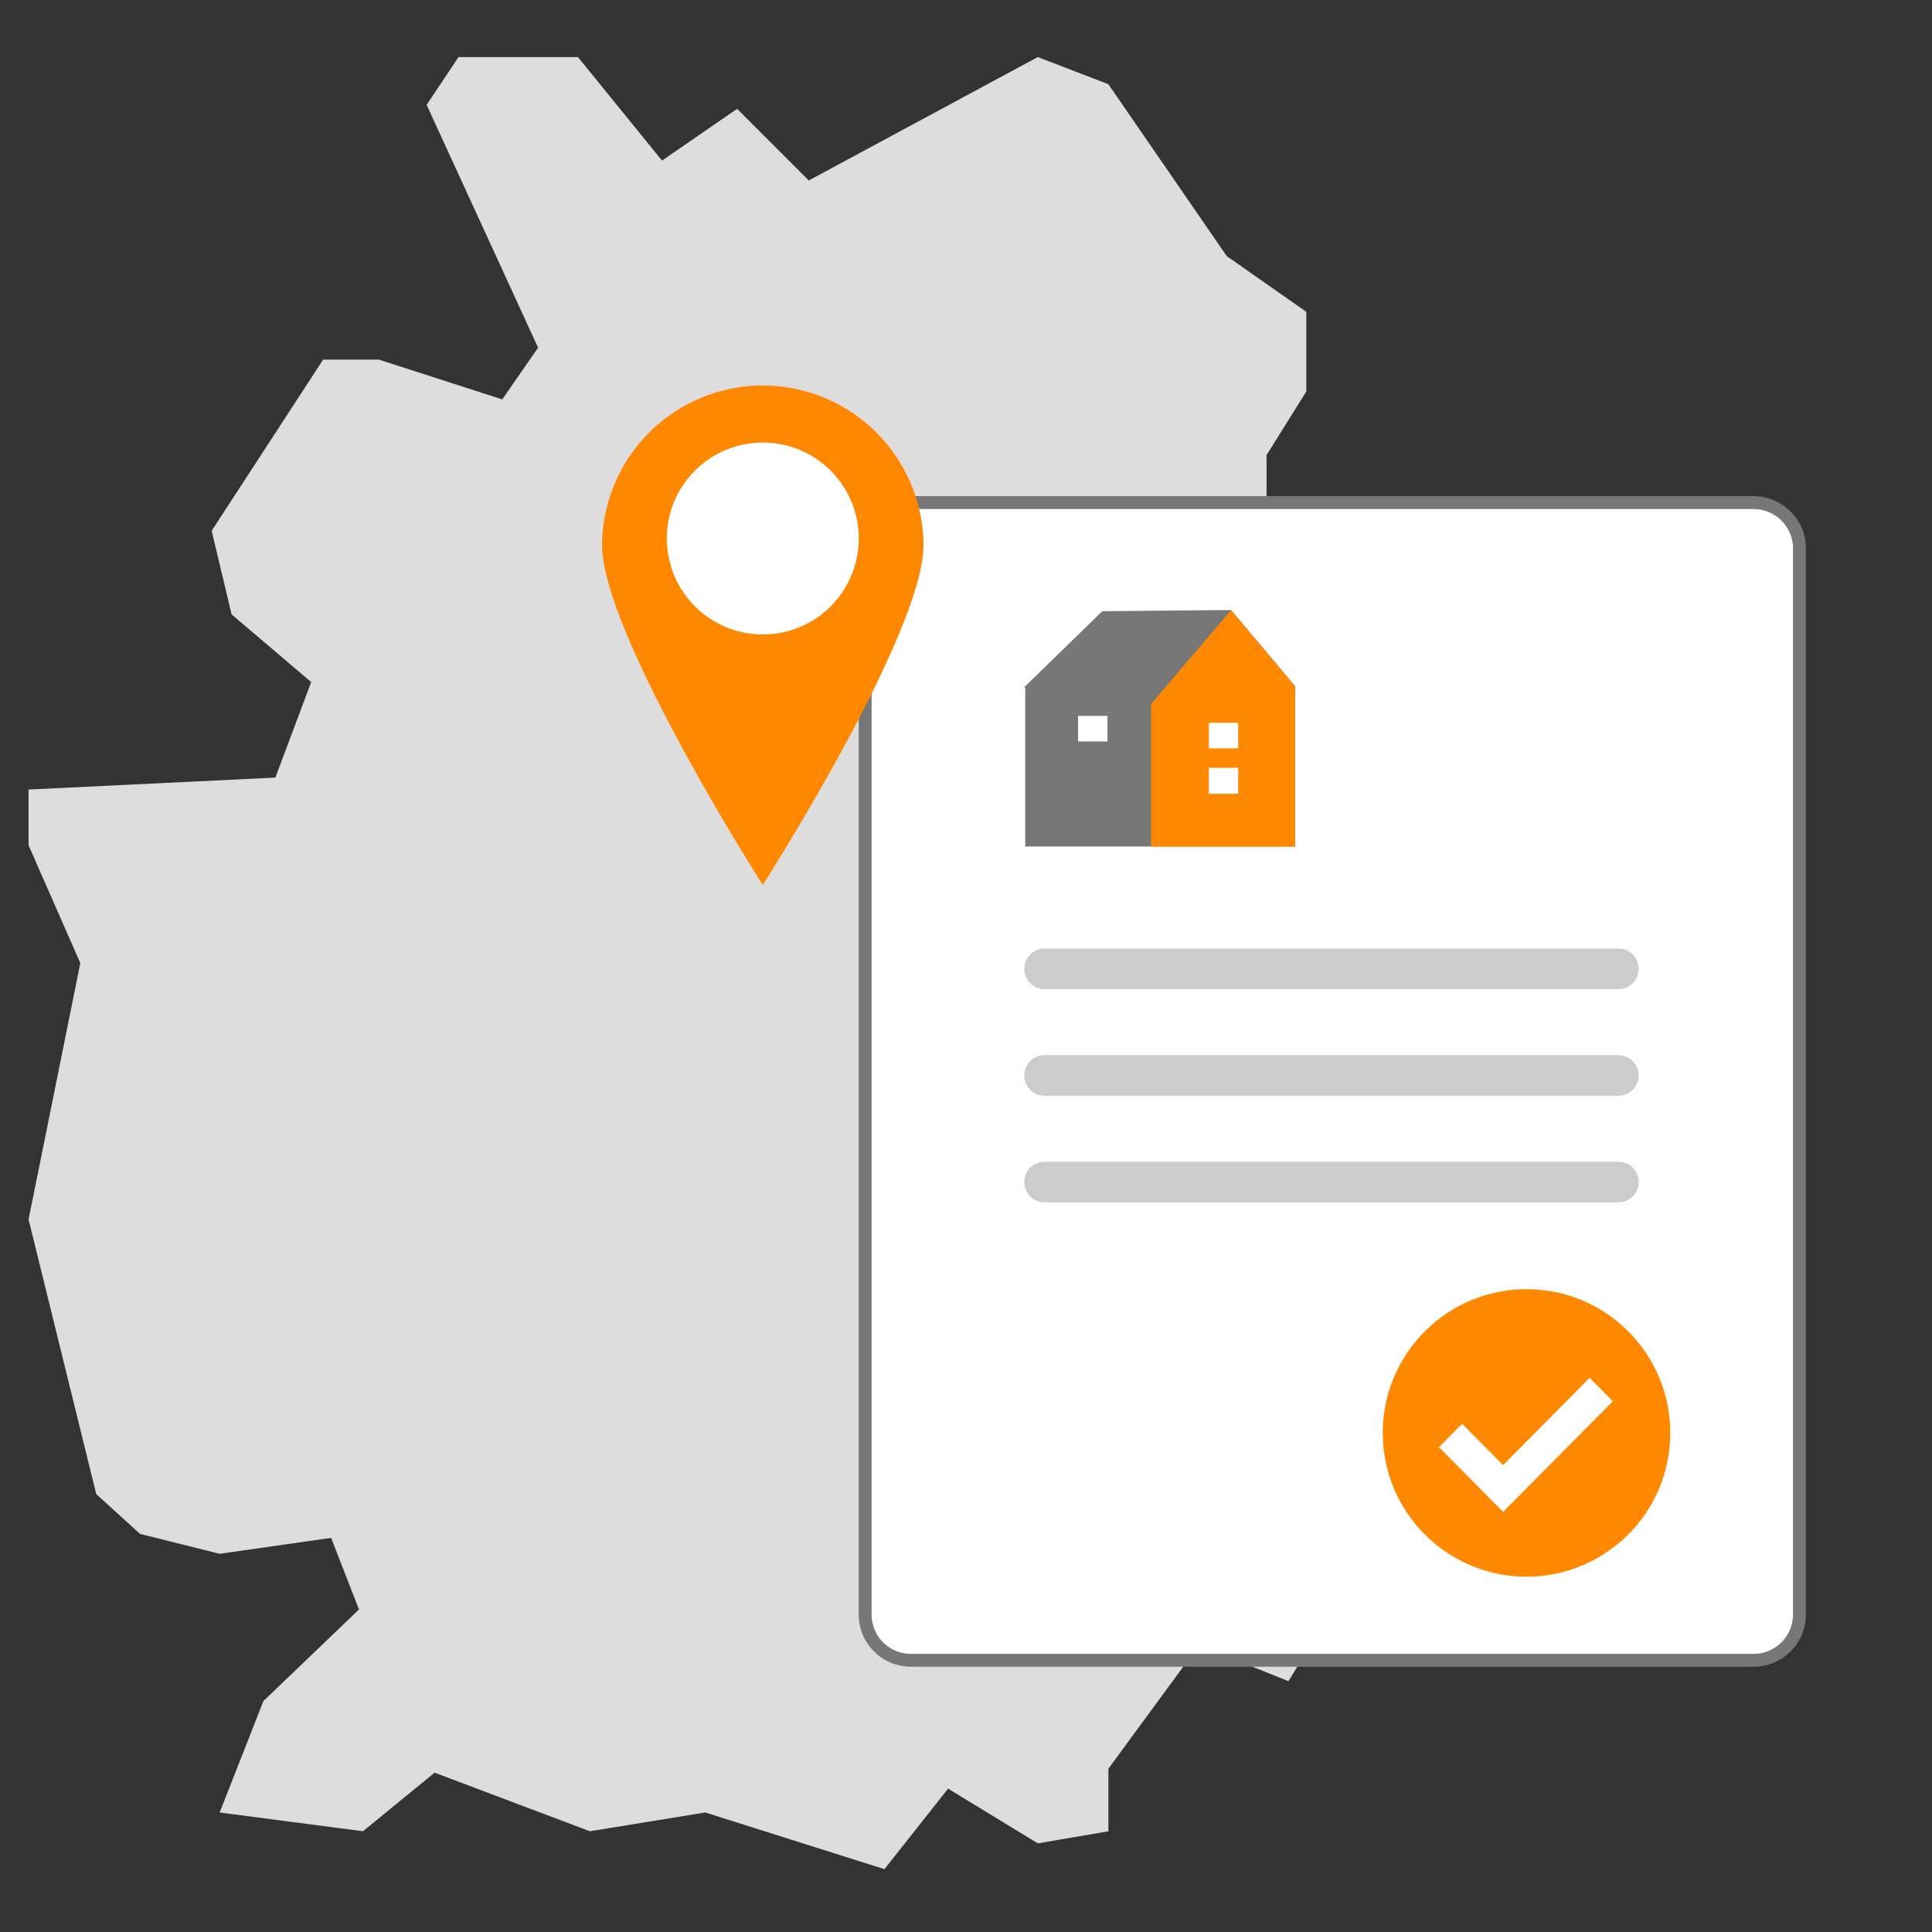 <svg id="b0e6fb9c-57a7-4c73-8ac3-2c2621631d42" data-name="Ebene 1" xmlns="http://www.w3.org/2000/svg" viewBox="0 0 150 150"><rect x="0" y="0" width="150" height="150" fill="#333333" stroke="none"/><defs><style>.ba1edf51-4029-4e1a-b2b6-9d33cd80329f{fill:#ddd;}.a68ef566-7a72-4482-b64f-74c2d3fdee73,.e86d5513-b1d7-4671-b9f1-023a05bfb97a{fill:#fff;}.e86d5513-b1d7-4671-b9f1-023a05bfb97a{stroke:#777;stroke-miterlimit:10;}.eb8846c0-4926-4e4b-b6cd-42ebef4d1a51{fill:#ccc;}.e98e76d7-5c96-4afc-a344-d7c955af3f4a{fill:#777;}.ae2c13d0-51f8-4995-9baf-5cf63c49d06a{fill:#f80;}</style></defs><title>strato-Illu-</title><path class="ba1edf51-4029-4e1a-b2b6-9d33cd80329f" d="M35.6,4.432h9.272l6.527,8.035L57.23,8.449l5.562,5.563,17.78-9.58,5.481,2.106,9.19,13.346,6.181,4.327v6.181l-3.09,4.945v3.4l6.943,4.944,1.4,21.943s4.945,8.963,4.945,9.89v6.8l-2.781,2.473H94.007L86.053,88.8,83.5,97.766l.309,5.563s6.181,6.49,7.417,6.8S97.1,116,97.1,116l5.777,9.89-2.841,4.636-6.954-2.782-7.027,9.581v4.856l-5.481.938-6.963-4.249-4.944,6.251-13.908-4.4-8.963,1.456-12.053-4.547-5.563,4.547-11.126-1.456,3.4-8.654,7.417-7.108L25.706,119.4l-8.654,1.236-6.181-1.545L7.472,116,2.218,94.675l4.018-19.9L2.218,65.624V61.3l19.161-.928,2.782-7.417L17.98,47.7l-1.546-6.49L25.088,27.92h4.327l9.58,3.09,2.782-4.017L33.123,8.14Z"/><path id="fff98bba-29d7-4b8e-adc3-82db9d76e2b6" data-name="ee70bbe5-0fd0-40b4-b554-505cd54c2bbd" class="e86d5513-b1d7-4671-b9f1-023a05bfb97a" d="M139.436,41.213a3.585,3.585,0,0,0-3.278-2.193H70.717a3.549,3.549,0,0,0-3.547,3.547v82.788a3.55,3.55,0,0,0,3.547,3.548H136.16a3.552,3.552,0,0,0,3.547-3.548V42.567a3.459,3.459,0,0,0-.269-1.354Z"/><path id="f6d99cf1-a810-41a9-8323-0a6b9a1b94f8" data-name="e369717a-749a-4a1f-a229-45e0da930cc4" class="eb8846c0-4926-4e4b-b6cd-42ebef4d1a51" d="M125.643,76.8H81.1a1.577,1.577,0,0,1,0-3.154h44.548a1.577,1.577,0,0,1,0,3.154Z"/><path id="ab7f8ce1-5c88-473a-9be6-22a1baf03220" data-name="ef6b24b5-2440-48fd-9253-b825a44f6e02" class="eb8846c0-4926-4e4b-b6cd-42ebef4d1a51" d="M125.643,85.075H81.1a1.577,1.577,0,0,1,0-3.154h44.548a1.577,1.577,0,0,1,0,3.154Z"/><path id="ff8c2140-b166-4c32-a001-42d6c6628e4a" data-name="b0b55a8a-1954-4430-a74d-a6cc3d1b9380" class="eb8846c0-4926-4e4b-b6cd-42ebef4d1a51" d="M125.643,93.354H81.1a1.577,1.577,0,0,1,0-3.154h44.548a1.577,1.577,0,0,1,0,3.154Z"/><polygon class="e98e76d7-5c96-4afc-a344-d7c955af3f4a" points="100.557 53.286 95.577 47.362 85.582 47.454 79.518 53.36 79.64 53.438 79.597 53.438 79.597 65.723 100.544 65.723 100.544 53.438 100.557 53.286"/><polygon class="ae2c13d0-51f8-4995-9baf-5cf63c49d06a" points="95.583 47.375 89.361 54.668 89.361 65.723 100.544 65.723 100.544 53.281 95.583 47.375"/><rect class="a68ef566-7a72-4482-b64f-74c2d3fdee73" x="93.85" y="59.61" width="2.284" height="2.019"/><rect class="a68ef566-7a72-4482-b64f-74c2d3fdee73" x="93.85" y="56.116" width="2.284" height="1.987"/><rect class="a68ef566-7a72-4482-b64f-74c2d3fdee73" x="83.701" y="55.58" width="2.284" height="1.987"/><circle class="ae2c13d0-51f8-4995-9baf-5cf63c49d06a" cx="118.518" cy="111.252" r="11.16"/><polygon class="a68ef566-7a72-4482-b64f-74c2d3fdee73" points="112.002 112.359 113.523 110.825 116.704 114.035 123.42 107.261 124.94 108.795 116.7 117.097 112.002 112.359"/><path class="a68ef566-7a72-4482-b64f-74c2d3fdee73" d="M123.42,107.545l1.239,1.249-7.959,8.019-4.416-4.454,1.239-1.25,3.181,3.21,6.716-6.774m0-.568-.284.286L116.7,113.75l-2.9-2.922-.284-.287-.284.287L112,112.077l-.279.282.279.281,4.416,4.455.284.286.284-.286,7.959-8.019.279-.281-.279-.282-1.239-1.25-.284-.286Z"/><path class="ae2c13d0-51f8-4995-9baf-5cf63c49d06a" d="M71.7,42.3c0,6.892-12.479,26.41-12.479,26.41S46.743,49.187,46.743,42.3a12.48,12.48,0,0,1,24.959,0v0Z"/><circle class="a68ef566-7a72-4482-b64f-74c2d3fdee73" cx="59.223" cy="41.809" r="7.451"/></svg>